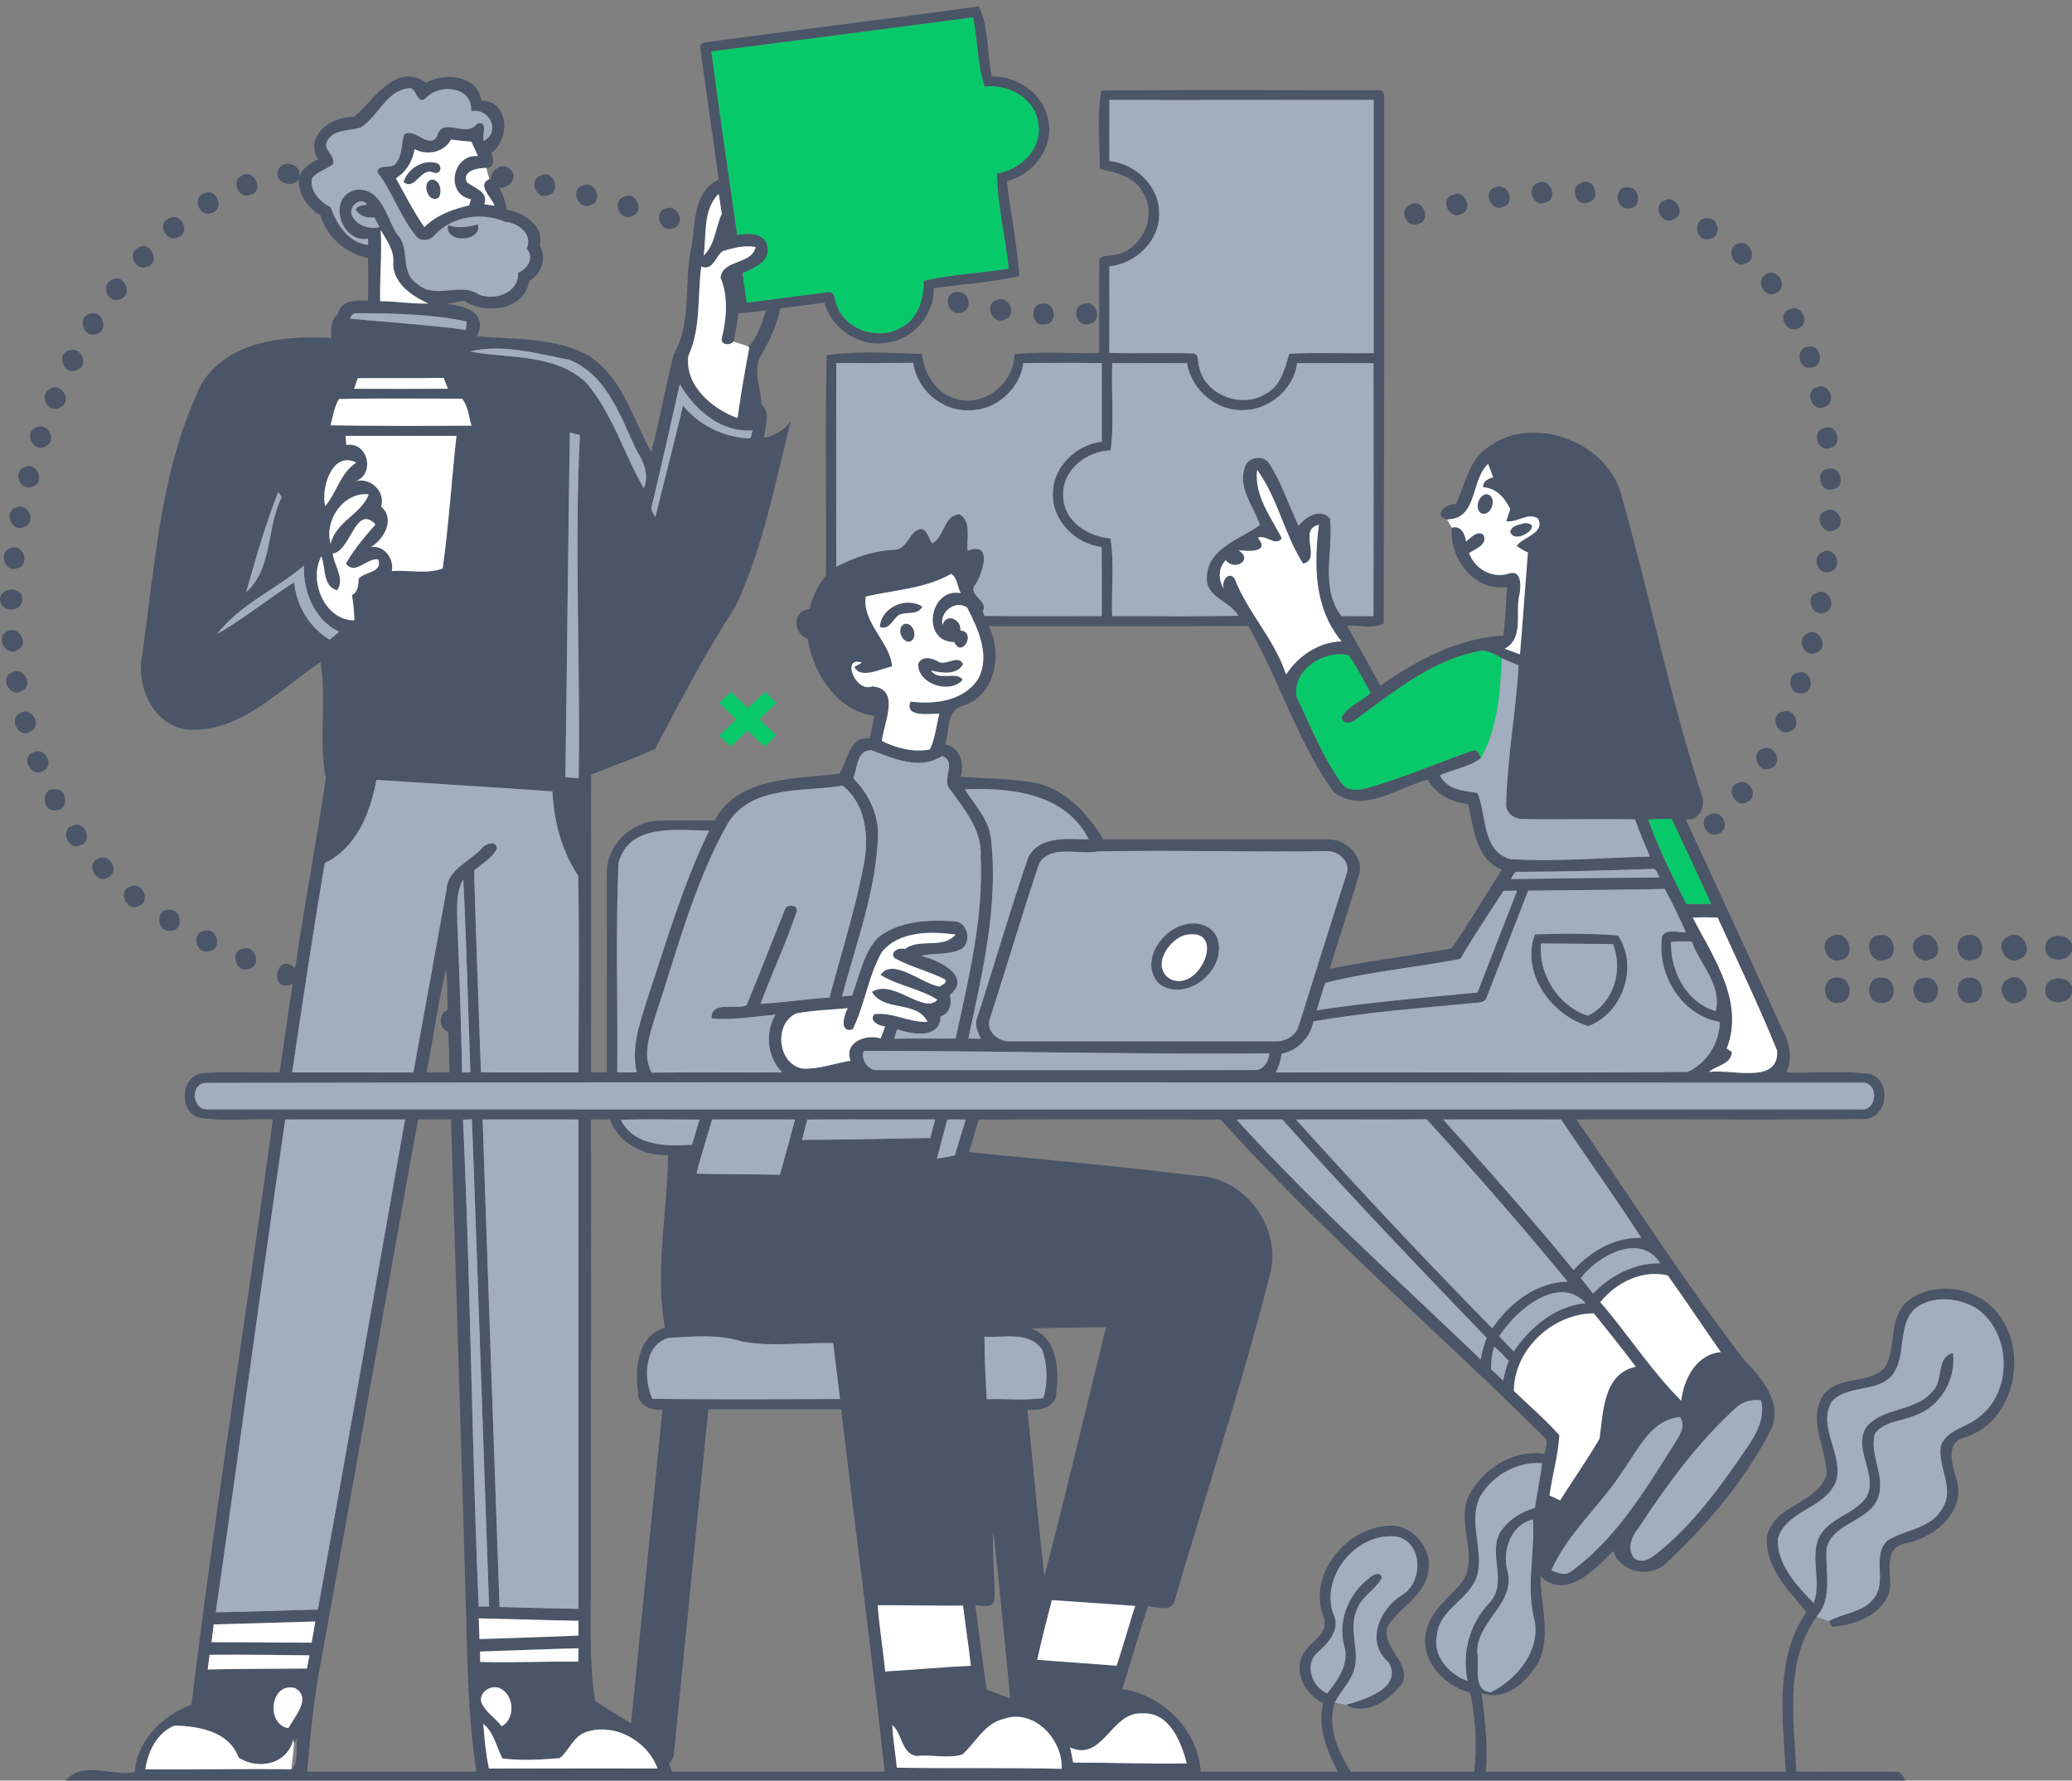 <svg height="917pt" viewBox="0 0 1067 917" width="1067pt" xmlns="http://www.w3.org/2000/svg"><rect x="0" y="0" width="1067" height="917" fill="#808080" stroke="none"/><g fill="#4a5568"><path d="m364 21.67c46.68-6.18 93.41-12 140.07-18.37 5.35 11.31 4.08 24.15 6.67 36.12 12.64-.34 25.39 8.11 28.61 20.57 4.31 14.55-6.6 30.03-20.9 33.26 2 16.28 5.23 32.42 6.44 48.8-14.44 3.62-29.4 4.09-44.05 6.45.28 13.65-10.63 26.37-24.2 28.01-13.91 2.43-28.44-7.08-32.06-20.67-7.6 1-15.21 1.97-22.81 2.98-1.69 8.62-5.46 16.64-9.88 24.18-4.44 7.91-.06 16.87.3 25.2 4.9 4.3 1.56 11.83 1.23 17.38 5.39-1.32 10.53-4.02 13.8-8.66-8.21 32.24-14.28 65.43-28.6 95.69-15.24 23.45-28.21 48.26-41.21 72.98-10.66 5.09-22.08 8.82-33.03 13.37 0 51.11-.02 102.22.01 153.33h8.07c.03-34.45-.07-68.89.05-103.33.11-13.92 12.8-25.9 26.51-26.29 9.66-.3 19.33.02 28.99-.12 12.42-22.97 41.91-21.12 64.21-24.13 4.5-6.59 4.92-19.19 15.67-18.2.87-3.82 1.64-7.66 2.35-11.51-19.46-2.81-31.26-21.74-34.34-39.76-7.68-2.67-8.06-14.4.92-15.27 1.6-6.27 4.31-12.29 8.52-17.26.24-37.82-.46-75.7.34-113.48 15.74-2.32 32.89-1.2 49.13-.62.99 9.14 6.02 18.45 14.8 22.15 15.04 6.91 32.55-6.01 32.8-21.93 14.48-1.86 29.08-.24 43.61-.78.13-15.61-.2-31.23.11-46.85-.23-3.85 4.69-2.76 7.16-3.51 14.47-1.81 23.4-20.52 15-32.68-4.34-7.99-13.91-9.84-21.98-11.8.06-13.42-1.55-26.95.8-40.27 47.61-.46 95.22-.11 142.83-.19 1.95-.25 3.17 1.73 2.86 3.49-.01 90.34.04 180.68-.27 271.02-5.82 3.29-12.58.8-18.84 1.29 5.74 10.27 11.46 20.56 17.17 30.86 18.74-13.2 40.01-24.43 63.32-25.78.95-8.35 1.43-16.74 1.88-25.13-16.96 2.79-29.74-14.81-28.46-30.43 4.75-1.41 6.83 3.3 7.37 7.1 2.46-1.88 5.32-5.67 8.79-3.63 2.77 5-3.92 7.5-7.23 9.56 2.85 8.19 12.05 13.39 20.48 10.54 6.74-2.15 6.28 6.83 5.43 10.96-2.38 9.18 2.64 22.23-7.59 27.8 2.62.93 5.25 1.9 7.87 2.87 1.49-17.48 2.69-34.98 4.09-52.46-2.07-.9-4.03-2.02-5.77-3.44 3.47-4.77 14.72-6.39 10.96-14.06-5.06-3.39-10.77 2.36-16.3 1.37.58-2.07 1.27-4.11 2.02-6.13-2.67-5.68-7.24-11.08-13.99-11.32-.23-3.2 2.67-4.36 5.21-5.14-.87-2.3-1.74-4.59-2.64-6.87-9.06 8.24-5.17 28.41-21.13 28.57-7.59-2.04-.33-8.42 4.48-7.85 4.81-9.64 6.3-21.65 15.51-28.48 23.43-18.96 64.01-3.61 70.24 25.59 14.41 50.99 24.68 103.12 41.19 153.51 1.73 5.65-2 12.73-8.58 11.66 16.75 36.03 33.44 72.08 49.78 108.3 3.91 6.62 5.4 14.91 2.08 22.1 14.36.4 28.84-1.07 43.11.79 11.53 3.3 9.07 22.95-3 23.15-49.41.52-98.83.03-148.24.24 28.84 41.38 55.83 84.11 86.64 124.09 8.94 8.86 19.2 21.38 14.04 34.77-13.63 26.85-33.43 50.15-55.41 70.54-8.44 6.72-22.88 3.59-26.22-7.17-9.38 9.26-24.2 25.56-37.46 13.02-.06 14.69 5.59 30.27-1.11 44.27-6.18 10.08-16.51 20.41-29.31 15.84 1.86 13.42 3.32 27 2.21 40.55 51.48-.01 102.97.01 154.46-.01-1.36-27.45-5.99-58.13 10.7-82.18-9.24-11.33-21.75-23.31-20.3-39.23 3.64-15.97 25.39-16.43 30.62-31.33.23-13.57-9.94-27.89-1.85-40.9 7.45-10.8 23.84-5.29 32.15-14.86 5.55-9.99 1.82-23.27 9.77-32.25 9.53-9.48 25.33-10.09 36.94-4.24 28.9 14.31 24.94 62.8-5.56 72.75-11.07 2.54-6.38 15.24-4.21 22.74 3.96 16.94-12.86 29.64-27.81 32.15-11.01 3.31-5.18 16.79-7.11 24.96-4.24 11.8-17.8 17.01-29.44 17.74-.61-.96-1.2-1.9-1.79-2.83 7.57-4.35 17.75-4.43 23.32-11.91 7.03-8.65-1.48-22.04 7.15-29.86 9.34-5.55 22.72-6.01 28.29-16.73 6.27-10.26-3.01-21.35-.95-32.04 3.25-8.23 13.28-9.28 19.44-14.5 17.85-13.31 16.92-43.98-1.49-56.36-9.43-5.37-22.58-6.55-31.46.52-9.41 9.36-3.65 24.95-12.13 34.82-8.3 8.39-22.84 4.17-30.7 13.13-7.44 13.54 6.73 27.41 2.2 41.29-5.74 13.72-25.44 14.48-29.84 29.11-.47 13.48 9.72 24.07 18.45 33.13 4.02-10.8-1.64-22.5 2.45-33.21 4.86-10.55 18.29-12.23 24.74-21.33 6.11-11.7-7.11-24.46-.19-35.99 8.79-10.63 25.71-7.72 34.34-18.69 5.79-5.34 1.35-17.28 10.42-19.5 1.7 13.61-6.61 27.8-19.74 32.19-6.81 3-15.79 2.87-20.52 9.35-2.89 10.97 5.57 21.77 1.77 32.7-4.57 12.66-22.78 12.78-26.55 25.94-1.04 11.84 3.54 25.63-5.23 35.59-16.62 23.15-11.59 53.17-10.48 79.79 17.22.21 34.46-.23 51.68.16 2.6-.07 3.46 2.6 4.51 4.47h-947.31c9-10.58 23.92-1.96 35.53-4.41 1.24-16.42 14.41-29.2 29.21-34.69 12.22-100.72 28.28-200.91 41.92-301.44-12.7-.47-25.56 1.15-38.16-.93-10.55-3.35-9.38-21.22 1.71-22.82 13.27-1.01 26.6-.13 39.89-.42 2.28-15.21 4.27-30.46 6.87-45.62-12.96 5.75-8.81-17.61 1.17-8.05 4.76-32.66 10.96-65.11 15.76-97.75-3.75-19.78.55-40.01-2.73-59.83-20.6 13.61-39.6 34.89-66.09 34.84-18.85-.31-28.96-21.19-25.84-37.94 6.84-47 9.35-96.07 30.33-139.53 13.27-22.98 43.26-25.76 67.12-24.32-.02-4.31-.48-9.4 3.44-12.29 1.36-7.2 9.67-7.36 15.45-6.86.32-7.37.15-14.75.05-22.12-11.34-2.27-21.28-10.72-24.43-21.98-6.65-3.73-11.33-10.78-11.26-18.54-3.57 5.25-13.25 1.29-10.41-4.98 2.8-5.78 12.2-2.48 10.71 3.94 1.41-4.61 5.65-7.09 9.6-9.26-7.03-12.25 7.38-22.4 18.55-21.74 10.15-8.51 21.63-28.75 37.24-17.59 9.53-5.65 26.5-3.85 28.33 9.18 14.61.1 14.99 19.94 5.16 26.95 1.23 2.83 1.99 7.82-2.55 7.66-4.18.01-12.49 1.32-10.09 7.27 3.74 3.15 11.49 4.92 9.06 11.43 1.75.27 3.5.54 5.26.79-1.31-4.28-9.44-10.64-2.69-13.72l.73.33c-.07-4.98 6.03-9.32 10.07-5.35 4.3 3.99-.78 10.24-5.77 9.42 2.06 3.49 3.28 7.37 4 11.35 8.87 1.5 19.42 8.34 16.98 18.74 3.77 6.33.72 14.46-5.46 17.92-2.27 15.12-22.64 17.65-33.53 10.25-3.03.45-6.06.98-9.05 1.69 9.5.81 21.37 4.31 15.73 16.57 19.43 1.82 40.31.38 57.9 10.25 17.06 11.43 22.29 32.41 31.82 49.41 4.28-16.59 7.42-33.46 11.44-50.09 10.02-17.59 4.97-38.53 9.58-57.47 1.63-11.61 1.18-27.02 13.7-32.8-3.02-22.54-6.49-45.02-9.45-67.57-.6-2.12 1.57-3.2 3.34-3.21m2.36 4.82c4.16 31.57 8.84 63.07 13.29 94.61 5.55-1.26 14.48-1.33 15.55 5.97 1.5 7.67-7.07 11.14-12.73 13.57.6 5.07 1.35 10.11 2.06 15.16 13.97-1.59 27.88-3.68 41.84-5.32 3.11-.7 3.5 3.14 4.12 5.24 3.54 14.24 22.71 20.42 34.52 12.32 8.17-4.64 10.66-14.66 10.65-23.42 14.41-3.29 29.21-4 43.77-6.3-1.71-16.26-5.84-33.01-6.05-48.95 11.98-2.03 23.22-12.37 21.35-25.42-1.41-13.08-15.34-20.89-27.63-19.27-3.88-11.53-3.63-23.85-6.03-35.69-44.91 5.84-89.8 11.75-134.71 17.5m-156.53 19.09c-11.51 1.72-15.02 14.62-24.09 20.07-5.77 2-13.74.66-17.19 6.9-2.63 4.41 4.25 7.46 3 11.91-3.4 2.85-8.25 3.8-10.95 7.51-1 6.67 4.26 11.97 9.71 14.8 3.05 8.77 9.13 18.39 19.28 19.33-.02-1.06-.05-2.12-.07-3.17-14.22 2.33-21.33-21.53-6.45-25.15 13.32-1.59 15.89 14.24 21.34 22.84 7.26 7.03 1.16 19.98 10.51 25.53 8.93 8.37 21.96-1.01 31.41 5.39 8.17 3.61 21.1-.66 20.42-11.1 4.96-1.89 8.68-7.82 4.41-12.35 3.47-7.53-4.35-13.39-11.14-13.88-11.98-5.07-27.05-2.95-36.1 6.75-2.24 2.84-7.14 3.85-9.58.73-8.2-10.02-12.17-22.7-19.97-33 .28-4.74 7.48-1.16 9.52-4.69 3.53-4.18 2.55-9.97 4.31-14.82 5.64-3.67 12.8 8.34 16.94.77 2.77-10.33 15.24 1.56 20.51-6.31 6.1-1.65 2.43 5.87 3.43 8.88 9.11-4.69 2.72-17.33-6.49-15.2 1.07-12.71-16.07-14.56-23.15-6.92-5.03 4.6-4.75-6.66-9.61-4.82m361.5 5.89c-.09 10.47-.01 20.94-.04 31.41 13.51 1.38 25.9 13.14 25.63 27.13.3 14.03-12.09 25.84-25.65 27.16.03 14.85.05 29.71-.02 44.57 14.26.4 28.54-.16 42.8.25 3.55-.04 2.72 4.42 3.42 6.74 2.72 14.66 22.07 21.95 34.32 14.04 7.78-3.91 9.89-12.98 12.13-20.63 14.49-.64 29-.08 43.5-.27v-130.4c-45.37-.13-90.73.19-136.09 0m-339.08 20.36c-3.41 6.74-12.4 8.37-18.75 4.99-1 6.06-4.27 11.77-9.63 14.97 4.73 8.49 9.11 17.2 14.65 25.2 6.18-6.26 14.68-9.26 23.06-11.21.24-.8.73-2.39.97-3.19-13.54-2.44-9.67-23.38 3.57-22.22-1.08-2.48-2.21-4.93-3.36-7.38-3.52-.25-7.02-.65-10.51-1.16m130.07 59.83c5.99-5.71 6.06-14.44 9.39-21.56-.69-3.4-.86-6.89-1.67-10.27-8.27 8.46-6.09 21.14-7.72 31.83m-181.01-20.56c2.43 5.14 8.8 7.05 14.08 5.86-.86-1.7-1.74-3.38-2.63-5.05-3.76.61-7.66-.62-9.64-4.04 1.29-2.19 3.78-2.21 6.02-2.48-3.46-4.7-10.05 1.27-7.83 5.71m14.72 7.35c.73 12.23-.53 24.45-.27 36.67 8.27-.02 16.47 1.5 24.74 1.16-8.33-3.88-17.72-10.06-18.05-20.3.93-6.66-3.29-12.12-6.42-17.53m176.22 10.85c-3.82 2.6-5.08 10.49-11.11 7.97-2.07 15.36-.07 31.76-6.7 46.05-1.78 15.3 12.23 27.21 25.35 32 1.68-12.13 3.81-24.32 6.05-36.27-.23-.21-.68-.63-.91-.84l.85.03c4.37-4.72 6.71-12.11 8.68-18.5-4.76.61-9.51 1.51-14.33 1.46-.28 4.98-1.47 9.81-2.36 14.7-1.85 2.19-6.85 1.89-6.04-1.78 2.39-10.23 3.49-21.14-.67-31.08 1.01-9.6 16.03-6.51 18.07-15.83-5.68-1.03-11.47.45-16.88 2.09m-191.94 34.8c19.88 1.88 39.83 3.13 59.63 5.79.11-1.45.23-2.89.36-4.34-18.51-3.85-37.53-4.21-56.36-4.25-1.89-.31-3.18 1.09-3.63 2.8m61.79 16.94c19.46 3.7 43.8.85 59.82 16.06 13.5 15.89 19.32 36.62 29.63 54.31 2.69-6.41.26-13.1-3.3-18.57-8.53-17.59-15.31-39.73-35.19-47.56-16.4-3.22-35.07-8.36-50.96-4.24m188.54 5.89c-.02 35-.05 69.99 0 104.99 9.37-5 19.66-8.41 30.33-8.84 6.63-.43 7.13-10.13 13.64-10.71 3.13 1.07 3.67 4.99 5.4 7.46 6.54-3.33 5.8-14.43 14.07-15 6.47 3.67 3.47 12.64 4.26 18.75 12.98-4.83 7.88 11.05 4.19 17.05-5.06 5.97 6.8 8.27 3.56 14.29l.92 2.27c20.12.25 40.24.05 60.36.1-.01-11.87.04-23.73-.04-35.6-13.55-1.55-25.76-13.67-25.14-27.71.05-13.67 12.05-24.92 25.2-26.54-.05-13.47 0-26.95-.02-40.43-13.46-.24-26.92-.07-40.38-.07-1.74 13.52-14.32 24.61-28 24.34-13.94.59-26.92-10.65-28.7-24.43-13.22.15-26.44.03-39.65.08m142.11.12c-.55 14.89 1.12 30.33-.81 44.88-12.67.44-25.38 10.39-24.42 24.02.5 12.56 12.77 20.45 24.32 21.3 2.17 13.26.31 26.7.9 40.03 21.64-.08 43.3.29 64.94-.18-4.23-7.68-16.81-9.3-16.2-19.78.29-15 17.19-19.53 27.3-26.92-3.08-9.58-11.36-18.78-7.85-29.39 1.21-5.5 9.24-7.03 12.52-2.58 6.52 10.05 10.14 21.61 15.28 32.36 3.51-4.57 11.33-9.52 16.23-3.65 1.76 16.5-5.3 35.51 5.8 50.12 5.51.08 11.01.07 16.52.02.06-43.41.05-86.82.01-130.23-13.1-.06-26.2-.07-39.3.01-1.74 13.15-13.88 23.68-27.03 24.12-14.19.9-27.44-10.17-29.66-24.1-12.85-.18-25.7-.02-38.55-.03m-388.52 7.72c-.62 1.81-1.25 3.62-1.87 5.44 16.09.06 32.18.05 48.27-.01-.72-1.87-1.43-3.74-2.16-5.6-14.75.33-29.49.01-44.24.17m165.83 3.05c-4.8 20.99-9.37 42.05-14.46 62.98-.59 2.07 1.08 3.81 1.83 5.61 4.78-19.18 9.67-38.34 14.32-57.55 8.3 10.25 21.13 16.4 34.25 16.94 1.26-.85.94-2.88 1.58-4.16-16.22 1.29-29.82-10.63-37.52-23.82m-175.49 7.68c-2.51 4.11-3.1 8.96-4.38 13.52 24.21.41 48.42.32 72.63.2-1.54-4.67-1.6-10.02-4.95-13.91-21.1.01-42.2-.3-63.3.19m116.58 194.73 6.83.54c.99-58.89-2.31-117.82.64-176.67-1.72-.48-3.45-.95-5.17-1.42-.9 59.18-1.45 118.37-2.3 177.55m-113.22-175.76c.14 1.55.29 3.11.43 4.67 11.07-1.83 15.04 14.88 4.83 18.66 7.63-2.13 15.44 5.39 13.08 13.07 7.38 6.34 1.59 16.68-5.16 20.81 6.8-.87 11.96 6.04 10.66 12.41 8.72-.65 17.71 1.69 26.19-1.29 3.16-22.69 4.58-45.56 7.1-68.32-19.04-.04-38.09-.02-57.13-.01m-10.47 36.21c5.96-7.08 7.85-17.21 16.03-22.46-12.5-6.26-18.25 13.17-16.03 22.46m479.91-18.7c-1.57 13.16 7.01 24.19 12.73 35.21-3.33 4.57-8.06-2.11-12.36-.22 6.46 7.67-4.81 6.92-9.98 6.43 7.96 4.96-2.05 10.95-6.54 5.1-4.06 4-3.88 10.32-.88 14.91-1.8-3.51 2.33-9.96 5.49-5.3 6.92 17.6 20.37 30.95 26.46 49.26 6.26-9.65 16.87-16.75 28.57-17.09-14.19-16.99-14.29-39.11-11.68-60.04-11.09 2.48 1.69 17.87-8.13 20.03-9.72-15.18-13-33.64-23.68-48.29m-504.08 11.34c-6.66 16.86-11.59 34.33-16.56 51.73 13.91-12.59 10.37-33.38 18.37-49.01-.6-.91-1.21-1.81-1.81-2.72m27.01 26.74c2.53-11.37 15.58-15.11 19.6-25.45-12.97-1.5-23.17 13.55-19.6 25.45m1.01 4.99c.77 6.31 6.31 12.7 2.38 18.96-7.68-1.99-5.87-11.66-8.17-17.5-6.75 11.97 1.45 33.06 16.93 32.96.02-4.38-.52-8.73-1.21-13.04 3.21-1.66 3.25-5.26 3.43-8.4 3.1-3.75 12.48-2.96 10.13-9.93-5.81-.97-12.06 8.47-16.65 2.11 4.14-7.38 9.67-13.82 15.23-20.15-10.33-10.92-12.83 14.16-22.07 14.99m-59.48 41.5c13.78-8.02 26.27-18.07 39.65-26.73 1.07 12 7.88 23.42 18.28 29.62 1.62-1.36 3.24-2.72 4.85-4.08-12.65-6.06-18.55-20.66-18.08-34.08-14.44 12.31-32.96 19.91-44.7 35.27m333.98-19.31c-1.9 13.59 12.56 23.36 13.6 35.98-5.29.93-16.27 6.87-19.47.25 1.29-.74 2.58-1.47 3.88-2.21-10.7-3.76-3.53 15.79 5.48 12.19 14.77 1.53 5.65 19.15 4.83 28.17 7.6 3.68 16.26 6 24.71 4.34 2.84-5.77 3.24-12.27 4.88-18.4-4.76-.08-18.25 2.08-14.81-6.27 12.53 1.71 28.18-.42 35.17-12.31 5.78-12-.49-25.26-6.04-36.09-5.82-4.08-14.25 2.06-12.67 8.93 2.01-6.49 9.9-2.71 9.17 2.83 8.63.81.67 14.73-3.1 6.02-17.44-.05-12.9-28.37 3.38-25.19-1.99-3.18-1.59-7.76-5.01-9.95-13.45 7.72-29.24 8.23-44 11.71m63.41 15.21c7.02 14.04 3.52 35.63-13.05 40.87-9.07 2.17-7.07 13.25-9.47 20.08 7.65 1.22 10.18 10.04 7.9 16.59 13.16 1 26.47.91 39.48 3.37 15.18 3.68 26.32 16.02 34.12 28.91 38.6.04 77.21.01 115.81.01 8.58-.16 17.32 7.74 16.27 16.61-4.91 16.76-10.43 33.33-15.55 50.03 20.77-4.09 41.8-6.75 62.64-10.45 9.3-13.13 17.33-27.1 26.09-40.58-13.53-5.4-14.59-21.58-17.42-33.81-8.34-.79-16.67-4.99-20.74-12.57-15.49 3.83-32.97 17.88-48.35 6.55-18.97-26.18-28-57.84-44.13-85.65-44.54.09-89.07.05-133.6.04m251.48 13.06c-23.86 4.88-43.06 20.92-62.28 34.84-2.18 2.1-7.91 3.15-7.39-1.4 3.42-5.65 10.32-7.59 14.77-12.25-3.88-6.39-6.9-13.3-11.45-19.27-12.49-2.89-29.07 7.67-26.6 21.52 7.15 14.97 13.31 30.66 23.01 44.26 2.94 4.29 8.88 3.78 13.31 2.6 18.39-5.22 35.97-12.87 54-19.14 2.54-1.16 3.97 1.91 4.47 3.87-6.21 4.55-14.14 5.66-21.09 8.73 3.53 7.24 12.27 8.13 19.34 9.04 4.99 11.41 2.11 29.88 16.98 34.12 23.91 1.45 47.93-.76 71.87-1.29-2.63-6.35-5.41-12.64-7.66-19.14-19.34-.43-38.69.18-58.03-.21-4.19.08-8.66-3.29-8.32-7.77.55-23.91 5.02-47.5 6.39-71.35-2.89-1.22-5.78-2.43-8.63-3.71-3.88-2.05-8.11-4.73-12.69-3.45m-321.31 65.28c7.92 7.9 13.18 18.83 12.71 30.18-1.09 28.33-11.33 55.07-18.49 82.21 1.7-.17 3.4-.32 5.11-.48 3.98-10.05 5.69-21.6 13.3-29.76 11.04-8.84 26.14-9.39 39.64-8.45 6.8.5 8.98 10.97 3.19 14.33-6.36 3.15-13.76 1.75-20.49 3.45 8.58 1.99 26.67 10.49 14.74 20.16 1.21 4.29.07 9.6-4.75 10.95-.14 11.93-14.77 9.36-22.35 6.63-.52 1.64-1.04 3.26-1.54 4.91 10.54-.19 21.08-.01 31.63-.1 6.68-30.84 14.46-61.98 12.91-93.8.81-13.68-8.7-24.55-16.11-34.99-3.97-4.95 4.01-13.9-3.76-16.69-11.35 7.39-24.89 1.39-36.15-2.91-7.78-.74-7.4 9.29-9.59 14.36m-245.52.83c-3.11 16.72-10.22 35.07-26.6 42.79-6.14 35.87-11.46 71.88-16.82 107.88 20.8.02 41.6-.03 62.4.02 5.8-31.41 11.42-62.86 17.11-94.29.62-10.4 11.85-14.24 18.01-21.02 1.76-2.51 7.74-4.61 7.94 0-2.48 5.01-7.71 7.73-11.76 11.32.92 34.64 2.36 69.28 3.51 103.92 16.73.1 33.47.07 50.2.02.07-33.76.49-67.54-.12-101.28-8.6-12.8-12.48-28.16-13.28-43.44-30.19-2.12-60.4-3.91-90.59-5.92m180.96 22.33c-17.54 31.23-26.35 66.22-37.55 99.99-2.71 9.08-6.65 19.43-1.67 28.46 22.39-.31 44.78-.01 67.17-.12-7.66-7.78-9.03-20.42-3.4-29.74-10.97.92-21.93 2.93-32.97 1.93-.23-9.53 12.94-4.14 18.06-6.82 6.79-16.4 13.22-32.99 19.81-49.48 1.21-3.12 7.58-1.98 5.75 1.81-5.27 15.97-12.54 31.18-18.37 46.95 11.87-.54 23.61-2.61 35.47-3.17 6.07-22.83 13.34-45.4 17.71-68.65 2.72-14.12 1.16-30.97-10.9-40.51-20.06 3.34-46.55-.49-59.11 19.35m122-17.48c5.14 8.12 12.51 15.59 13.51 25.62 3.87 34.69-4.48 69.03-11.67 102.72 2.14.03 4.28.07 6.42.12-1.62-3.38-3.44-7.24-1.82-10.99 8.91-27.46 16.9-55.23 26.29-82.53 5.85-11.23 20.52-9.27 31.1-9.16-12.06-23.9-40.08-26.63-63.83-25.78m351.96 15.59c5.38 14.98 12.44 29.28 19.61 43.47 4.25-.03 8.5.01 12.75-.11-6.64-14.64-13.6-29.14-20.32-43.74-4.02.04-8.03.17-12.04.38m-530.3 22.31c-1.47 35.88-.28 71.95-.64 107.91 3.34.02 6.68.01 10.03-.02-3.05-13.15 1.89-26.12 5.68-38.53 9.76-28.94 18.19-58.51 31.68-86.02-16.45.03-41.04-4.09-46.75 16.66m246.85-5.88c-9.72 1.98-23.47-3.67-30.05 5.73-9 26.71-16.92 53.82-25.62 80.65-2.1 6.09 4.57 11.72 10.33 11.38h137.01c5.16.17 10.52-3.05 11.85-8.21 8.31-26.33 16.48-52.7 24.87-79 1.23-5.58-4.45-10.44-9.65-10.73-39.58.64-79.16-.63-118.74.18m285.03 9.02c-22.79.75-45.6 1.41-68.4 1.48-2.41-.5-2.88 2.21-3.93 3.72 25.49-.39 50.98-.65 76.47-.84-.95-1.74-1.48-4.99-4.14-4.36m-614.83 28.78c1.09 25.32 1.88 50.66 2.44 76 1.43-.03 2.86-.05 4.29-.06-1.31-33.11-1.98-66.26-3.7-99.35-4.13 7.04-3.05 15.59-3.03 23.41m551.39-17.61c-7.07 18.35-14.2 36.68-21.41 54.97-.6 2.55-3.47 2.5-5.52 2.8-27.95 2.65-56.01 4.74-83.69 9.56-1.42 8.32-8.15 15.04-16.41 16.65-.3 3.38-1.35 6.64-2.89 9.66 70.65-.27 141.32.31 211.95-.27 9.88-4.42 16.6-14.98 16.64-25.8-19.92-3.28-32.71-25.04-29.65-44.25 2.6-3.97 8.28-1.62 12.2-1.88-3.28-7.61-6.96-15.05-10.88-22.34-23.45.5-46.89.6-70.34.9m-12.71.1c-7.48 11.64-15.22 23.12-22.24 35.05-23.12 4.42-46.68 6.62-69.54 12.34-1.52 4.7-2.95 9.42-4.42 14.13 27.48-4.23 55.2-6.48 82.86-9.17 6.68-17.52 13.59-34.96 20.4-52.43-2.36.01-4.71.03-7.06.08m97.46 13.77c10.62 20.5 26.82 43.38 17.53 67.42.86.6 1.74 1.21 2.63 1.82-.33 6.39-7.95 6.83-11.86 10.28 11.1-1.82 36.23 6.86 35.17-11-9.39-23.15-20.27-45.78-30.64-68.55-4.28-.12-8.56-.16-12.83.03m-417.48 17.61c-7.18 12.44-8.77 27.2-15.16 40.01-7.12 1.8-4.36-7.46-2.5-10.95-8.83.74-17.73 1.06-26.45 2.66-11.72 5.31-9.78 25.81 3.02 28.4 8.47.46 16.62-2.66 24.9-4.05-3.65-9.47 8.03-13.87 15.47-11.43.76-2.07 1.52-4.13 2.31-6.18-2.94-.29-8.53-2.7-5.57-6.34 9.37-1.17 18.05 4.4 27.43 3.97-5.57-11.23-22.34-4.98-28.66-15.42 10.9-7.04 26.58 11.84 33.76 4.01-9.13-5.73-20.17-7.15-29.34-12.79 6.27-9.12 21.07 4.46 30.47 6.07 1.12-1.11 4.1-1.72 2.77-3.74-8.41-4.28-17.81-6.43-26.06-10.99-2.54-3.37 2.57-5.75 5.39-4.61 7.71-5.93 19.48.27 26.11-7.52-12.83-1.65-28.81-1.93-37.89 8.9m406.33-5.09c-.46 14.97 7.94 31.27 23.03 35.65 3.2-13.48-8.09-24.05-12.4-35.85a94.2 94.2 0 0 0 -10.63.2m-630.83 14.39c-4.27 17.41-6.52 35.23-10.1 52.79 3.97.05 7.94.05 11.91.03-.2-6.97-.35-13.94-.65-20.9-4.95-1.9-5.32-9.12-.33-11.23-.25-6.9.02-13.84-.83-20.69m215.17 41.72c-1.92 4.04 2.17 10.4 7.12 9.89 64.67.04 129.34.12 194.01-.03 4.68.24 7.31-4.52 7.69-8.59-69.61.64-139.22-1.27-208.82-1.27m-339.36 16.5c-7.89 1.13-6.27 14.08 1.5 13.62 283.67.06 567.34.05 851.01.01 8.71 1.21 9.77-13.98.96-13.77-284.49.02-569.01-.46-853.47.14m109.76 18.78c-16.81 93.11-33.09 186.32-50.04 279.4-3.64 18.66-5.39 37.61-7.08 56.53 29.05.08 58.09-.03 87.14.03-4.24-28.28-4.62-56.92-5.38-85.45-2.38-83.49-5.13-166.97-7.66-250.46-5.66-.03-11.32.03-16.98-.05m23.15.19c3.86 83.54 4.54 167.18 8.08 250.73 1.79-.02 3.58-.03 5.37-.03-3.01-83.65-5.72-167.31-8.86-250.95-1.53.08-3.06.15-4.59.25m65.91-.15c.13 79.17-.01 158.33-.12 237.5.06 20.6-.87 41.33 2.19 61.78 5.97 4.26 12.41 7.81 18.56 11.81 5.43-53.89 10.8-107.78 16.18-161.66-5.6.68-13.07-2.22-12.57-8.95-1.6-12.17-.33-29.22 13.87-33.15-5.34-29.57 1.34-59.4 1.55-89.08-12.45.87-25.49-6.27-29.96-18.2-3.24-.07-6.47-.06-9.7-.05m15.4.19c6.59 13.48 23.68 13.82 36.63 12.78 1.28-4.31 2.58-8.61 3.86-12.91-13.5 0-27.01-.28-40.49.13m46.95-.18c-2.62 9.31-5.64 18.51-8.04 27.88 14.32.44 28.65.29 42.97.58 2.69-9.46 5.27-18.95 7.79-28.45-14.24-.04-28.48-.02-42.72-.01m49.05.04c-.92 3.49-1.81 6.99-2.67 10.49 22.01-.15 44.02-.57 66.04-1.02.81-3.18 1.63-6.35 2.47-9.52-21.94.03-43.89-.09-65.84.05m72.08.02c-1.74 6.72-3.57 13.41-5.33 20.13 3.1-.5 6.18-1.06 9.25-1.75 1.8-6.14 3.68-12.25 5.57-18.35-3.17-.13-6.33-.14-9.49-.03m16.13-.01c-1.56 5.61-3.34 11.16-4.94 16.77 39.1 3.95 78.26 7.29 117.25 12.24 24.3.49 43.4 25.89 38.09 49.36-14.48 57.31-33.09 113.46-49.69 170.16-2.31 5.26-9.12 2.24-13.47 2.14-4.68 14.1-8.79 28.39-13.22 42.58 20.86 3.26 39.13 21.11 40.31 42.62 23.59 0 47.18-.05 70.77-.05-5.83-10.62-10.62-22.96-7.7-35.22-8.15-4.19-14.55-13.93-11.22-23.18 2.34-7.9 14.76-11.49 11.56-21.05-8.97-22.67 13.05-48.18 36.23-47.18 11.62 1.13 20.53 13.86 17.26 25.16-2.6 11.72-14.77 17.06-20.58 26.76-3.55 10.98 12.35 18.31 7.48 29.31-6.32 8.42-18.41 16.92-29.03 11.03 9.57-2.8 29.55-8.59 22.04-21.96-12.02-9.97-4.83-27.34 6.56-34.38 10.89-6.24 11.56-25.94-1.36-30.13-20.95-3.69-41.3 20.44-33.32 40.49 3.23 7.74-3.39 14.52-8.72 19.22-6.69 6.22-2.49 17.56 5.2 20.84 5.35-6.71 11.35-14.89 8.93-24-3.78-12.99 1.98-27.21 12.54-35.24 1.65-1.75 6.3-4.09 6.65-.18-3.28 6.12-10.51 9.48-12.83 16.35-4.57 9.9 1.66 20.78-1.4 30.93-1.95 6.32-6.96 10.97-9.93 16.78-4.08 12.45 1.59 25.32 8.25 35.73 21.17-.15 42.35.01 63.53-.05 1.36-13.57.74-27.34-2.06-40.7-14-3.65-26.63-17.44-22.41-32.65 2.86-10.65 12.63-16.96 18.95-25.35 7.66-13.65-3.93-29.51 2.72-43.4 7.2-13.92 23.06-24.05 39.01-21.59.36-2.54 1.66-5.2.65-7.72-55.39-55.16-115.24-106.22-167.43-164.46-41.56-.07-83.12-.11-124.67.02m132.81-.03c39.48 43.58 83.41 82.86 125.76 123.6.62-3.81 1.68-7.53 3.1-11.11-35.6-37.03-71.18-74.11-105.27-112.54-7.86.06-15.73-.03-23.59.05m30.63-.01c32.92 36.58 66.62 72.46 101.1 107.56 8.76-12.88 22.57-23.73 38.74-24.05-23.33-28.59-47.74-56.27-72.52-83.6-22.44.18-44.88 0-67.32.09m-520.47-.01c-12.34 84.54-23.64 169.23-35.8 253.79 17.54-.23 35.06-.95 52.58-1.39 15.17-84.1 30-168.26 44.9-252.41-20.56.01-41.12-.01-61.68.01m101.62 0c2.83 83.69 5.77 167.37 8.73 251.06 13.54.43 27.08.73 40.62.96-.01-84.01 0-168.01 0-252.02-16.45-.01-32.9-.02-49.35 0m494.68 0c22.71 25.57 45.53 51.07 67.14 77.59 8.8-9.87 21.35-16.97 34.86-16.61-13.28-20.65-27.67-40.56-41.31-60.97-20.23-.04-40.46-.01-60.69-.01m70.9 81.7c2.06 2.67 4.15 5.32 6.25 7.97 9-9.37 21.4-15.86 34.62-15.57-10.03-16.11-32.23-4.05-40.87 7.6m9.98 12.38c14.31 16.57 26.11 35.25 41.67 50.75 1.27-11.19 7.88-24.01 20.42-25.01-9.25-13.09-17.98-26.53-27.39-39.5-13.07-3.12-26.57 3.68-34.7 13.76m-52.02 17.61c2.5 2.58 4.98 5.16 7.48 7.75 8.48-12.57 21.38-23.36 36.98-24.83-13.82-15.22-36.1 3.73-44.46 17.08m7.52 28.1c7.84 7.55 16.13 14.66 23.41 22.78-.59 10.51-3.68 20.66-5.07 31.06 1.81.86 3.61 1.7 5.45 2.53 6.74-10.61 13.99-20.92 20.31-31.77 1.89-13.51 1.86-33.51 18.68-37.07-7.04-9.29-14.28-18.42-21.63-27.46-21.08.12-41.1 18.48-41.15 39.93m-248.83-32.19c14.77 4.8 14.61 23.1 12.89 35.67-2.36 5.51-9.21 6.99-14.61 6.09 2.98 28.63 5.52 57.29 8.77 85.89 11.1-42.62 21.22-85.49 31.74-128.25-12.93.1-25.86.31-38.79.6m-186.78 4.92c-12.61 4.22-12.5 21.09-8.09 31.35 32.23.38 64.45.24 96.68.07-1.22-9.59-2.27-19.2-3.52-28.78-15.7-.37-31.58 2.08-47.14-.84-12.25-3.9-25.36-2.48-37.93-1.8m163-.59c0 10.72.56 21.44 1.15 32.14 9.71-.38 19.46.78 29.13-.59 2.43-7.96 2.17-16.93-.53-24.75-6.45-9.89-19.86-6.24-29.75-6.8m262.42 5.12c-1.13 3.76-1.6 7.67-1.49 11.59 2.05 1.94 4.09 3.89 6.15 5.84.7-3.46 1.6-6.87 2.83-10.18-2.39-2.52-4.67-5.18-7.49-7.25m125.07 30.98c-19.98 18.05-35.99 39.94-50.67 62.38-3.52 4.06-6.14 10.88-2.24 15.5 4.77 3.64 10.1-1.06 13.76-4.12 18.13-15.04 31.9-34.54 45.07-53.88 4.53-6.77 8.62-14.89 6.44-23.25-4.37-.48-8.98.39-12.36 3.37m-529.7 1.17c-5.95 59.09-11.82 118.19-17.73 177.29-.06 2.13-1.43 3.84-2.47 5.6.48 1.26.97 2.54 1.46 3.82 36.5-.06 73.01 0 109.51 0-6.73-62.31-15.07-124.42-22.35-186.66-22.81-.11-45.61-.02-68.42-.05m470.87 31.87c-11.31 17.7-28.13 31.7-36.73 51.11 3.18 1.33 7.11 2.98 10.22.54 23.67-17.24 38.76-42.96 54.11-67.28 2.29-3.56 4.83-8.23 1.88-12.19-15.22 1.51-21.56 17.01-29.48 27.82m-73.58 13.42c-6.19 13.04 2.34 27.35-1.46 40.78-3.92 12.02-19.37 16.86-20.62 30.2-2.35 10.82 6.16 20.3 15.79 23.72-3.16-14.39 1.12-29.96 11.45-40.5 9.38-10.33-1.22-25.16 5.49-36.41 4.1-6.16 10.72-10.24 17.75-12.27 1.1-7.68 2.64-15.28 3.65-22.97-12.85-1.05-25.74 6.37-32.05 17.45m14.42 38.68c3.83 17.04-18.04 26.42-15.51 43.34.58 6.13-2.33 18.3 6.99 18.38 13.05-6.71 24.92-20.59 22.41-36.37-4.78-17.44.12-34.79-.97-52.52-11.72 2.83-16.13 16.55-12.92 27.17m-264.86-20.73c-1.04 11.7.95 23.4.45 35.1-.81 4.43-6.64 2.65-9.78 2.77 1.78 14.46 3.77 28.89 5.79 43.32 4.08 1.44 8.09 3.07 12.14 4.59-2.7-28.6-5.55-57.23-8.6-85.78m30.04 35.11c-2.67 10.2-5.29 20.42-7.54 30.73 13.62 1.04 27.26 1.95 40.88 3.03 3.38-10.2 6.3-20.54 9.55-30.78-14.29-1.11-28.6-1.98-42.89-2.98m-89.67 2.63c.83 11.41 2.73 22.7 3.86 34.07 14.71-.79 29.38-2.26 44.1-2.92-1.15-10.34-2.79-20.62-4.02-30.95-14.65.14-29.29-.34-43.94-.2m-205.43 6.76c.12 3.54.23 7.1.33 10.66 16.99-.58 33.99-1.07 50.98-1.82 0-2.54 0-5.08.01-7.61-17.11-.3-34.22-.87-51.32-1.23m-136.49 3.11c-.4 3.03-.81 6.07-1.13 9.13 17.17.01 34.33.21 51.5.28.7-3.63 1.36-7.26 1.91-10.91-17.42.52-34.85 1.01-52.28 1.5m137.15 13.97c0 1.78.02 3.56.04 5.35 16.83.48 33.66-.38 50.5-.16.06-2.3.11-4.59.12-6.88-16.89.42-33.77 1.17-50.66 1.69m-139.29 1.67c-.34 2.52-.67 5.03-.98 7.55 17.03-.37 34.06-.32 51.09-.47.44-2.27.88-4.55 1.32-6.8-17.14-.21-34.29-.42-51.43-.28m40.52 37.8c3.25-5.81 12.32-15.82 3.39-20.68-12.57-3.28-15.21 18.51-3.39 20.68m99.53-13.01c2.22 4.92 7.23 7.73 10.34 12.04 7.25-3.96 6.47-15.97-.71-19.52-4.66-2.28-11.48 2.1-9.63 7.48m303.11 22.95c.55 2.58 1.04 5.16 1.55 7.76 19.49 0 38.99.77 58.48.42-2.89-11.2-9.08-26.77-23.12-25.72-15.75-.98-19.99 25.11-36.91 17.54m-34.14-14.74c-9.87 2.27-14.38 12.07-21.33 18.3-7.61 2.38-15.73-.14-23.55.84-7.97-1.16-7.29-11.49-12.56-15.98.29 7.37 1.65 14.63 2.31 21.97 28.3.47 56.6-.08 84.9.59.72-14.99-14.24-31.2-29.77-25.72m-427.11 3.46c-8.98 3.72-13.74 13.32-14.98 22.52 25.06.22 50.14-.36 75.2-.03 3.97-2.65 2.02-11.17 3.08-16.1-.62 1.01-1.22 2.03-1.81 3.08-.06-.65-.17-1.94-.23-2.59-2.9 13.1-18.17 16.21-28.28 9.54-4.78-13.44-20.52-16.16-32.98-16.42m159.07-.92c.51 7.7 1.32 15.56 2.88 23.05 28.93-.13 57.87-.04 86.81-.07-5.19-14.17-21.95-23.58-36.61-18.81-6.63 2.03-8.75 9.43-13.72 13.52-9.8.77-19.77 1.42-29.57.13-3.1-6.03-4.33-13.3-9.79-17.82z"/><path d="m207.79 93.81c2.03-6.99 10.26-12.03 17.26-9.76 3.39 1.59 1.56 6.47-2.15 4.68-6.42-2.47-8.93 9.61-15.11 5.08zm-83.38-3.27c6.54-4.2 11.99 7.87 4.59 9.78-5.85 2.69-10.41-7.11-4.59-9.78zm153.94-.1c6.58-3.45 10.96 8.28 4 10.07-6.21 2.72-10.33-7.94-4-10.07zm-56.01 2.02c4.25-.03 5.66 6.35 3.52 9.33-5.43 3.53-9.22-8.12-3.52-9.33zm569.06 2.03c6.64-3.96 11.58 7.51 4.64 9.82-6.05 2.72-10.39-6.93-4.64-9.82zm22.68-.21c6.7-3.68 10.97 8.26 3.9 9.91-6.25 2.81-10.08-7.82-3.9-9.91zm-513.7 1.17c6.05-2.69 10.44 7.95 3.99 10.01-6.47 3.55-11.24-8.35-3.99-10.01zm469.91.94c5.97-2.4 10.44 7.75 4.07 10.03-6.36 3.37-11.58-8.33-4.07-10.03zm68.02.09c6.37-.16 7.44 10.55.65 10.83-7.12 1.11-8.39-11.54-.65-10.83zm-732.9 3.03c6.44-3.06 10.34 8.68 3.48 10.19-6.43 2.6-10.23-8.5-3.48-10.19zm642.76.81c6.3-3.17 10.98 8.13 3.98 9.97-6.15 2.95-10.88-8.08-3.98-9.97zm-426.84 1.08c6.49-3.55 11.09 8.51 3.84 9.96-6.11 2.73-10.29-8.02-3.84-9.96zm535.77 1.88c5.87-3.39 11.4 7.01 4.95 9.52-5.98 4.14-11.76-7.14-4.95-9.52zm-130.83 2.1c6.69-3.75 11.26 8.54 3.91 9.98-6.03 2.48-10.18-7.93-3.91-9.98zm-383.14 1.94c6.22-2.42 10.24 8.58 3.46 10.21-6.49 2.89-10.67-8.7-3.46-10.21zm-255.84 5.04c5.85-3.26 11.07 7.23 4.71 9.67-6.11 3.76-11.79-7.35-4.71-9.67zm792.01.09c6.33-.51 7.25 10.47.7 10.65-7.43 1.65-8.42-11.33-.7-10.65zm-648.61 3.51c5.07 1.79 10.42.95 15.47-.44 2.31 9.23-17.36 10.1-15.47.44zm664.65 9.44c6.07-2.12 10.08 8.48 3.55 10.29-6.64 3.32-10.67-8.75-3.55-10.29zm-823.95 2.1c6.19-3.86 11.34 7.71 4.57 9.79-6.07 3.18-11.01-7.33-4.57-9.79zm837.89 13.85c6.02-4.02 11.9 6.28 5.66 9.42-6.02 3.62-11.49-6.06-5.66-9.42zm-852.1 2.89c6.62-4.13 11.74 7.42 4.79 9.87-6.19 2.54-10.24-6.69-4.79-9.87zm435.2 6.21c6.28-1.65 9.34 9.07 2.68 10.46-6.8 2.5-10.26-9.66-2.68-10.46zm21.02 4.04c5.98-2.79 10.66 7.83 4.18 9.98-6.4 3.44-11.38-8.09-4.18-9.98zm23.9 1.9c6.47-.82 7.48 10.71.74 10.64-7.3 1.6-8.23-11.08-.74-10.64zm21.06.04c6.39-2.17 9.55 9.22 2.72 10.33-6.73 2.61-10.02-9.43-2.72-10.33zm362.95 2.94c6.06-3.71 11.61 7.59 4.63 9.68-5.9 3.17-11.27-7.27-4.63-9.68zm-873.94 2.07c6.36-.88 8.45 9.93 1.63 10.72-7.05 1.74-9.24-10.39-1.63-10.72zm884.04 17.05c6.44-1.17 8.38 10.25 1.53 10.72-7.09 1.78-8.97-10.39-1.53-10.72zm-895.22 1.85c5.92-1.81 9.64 8.21 3.42 10.18-6.81 3.5-11.24-9-3.42-10.18zm899.94 18.96c6.14-2.21 9.93 8.39 3.46 10.21-6.63 3.28-10.93-8.98-3.46-10.21zm-910.77 1.19c6.13-4.34 12.16 6.2 5.7 9.32-5.91 3.63-11.29-5.91-5.7-9.32zm-7.09 19.86c5.7-3.81 11.69 6.46 5.46 9.31-5.78 4.23-12-6.45-5.46-9.31zm921.03.06c6.44-2.75 10.09 8.62 3.44 10.2-6.57 2.84-10.32-8.68-3.44-10.2zm-926.01 19.98c6.22-2.35 10.11 8.59 3.36 10.2-6.53 2.98-10.62-8.78-3.36-10.2zm928.1 1.06c6.39-2.01 9.44 9.34 2.67 10.48-6.74 2.45-9.96-9.55-2.67-10.48zm-176.1 13.02c6.21.42 3.15 11.87-2.5 9.94-3.68-2.38-1.43-9.31 2.5-9.94zm-756.98 6.93c6.29-3.16 10.83 8.15 3.93 9.98-6.22 3.1-10.7-8.15-3.93-9.98zm931.76 1.79c5.98-3.56 11.44 7.13 4.84 9.64-6 3.63-11.58-7.23-4.84-9.64zm-154.82 6.19c10.67.21-4.87 11.89-7.57 4.6.63-3.46 4.83-3.76 7.57-4.6zm-780.03 12.97c6.78-3.05 10.66 8.75 3.57 10.29-6.4 2.46-9.76-8.3-3.57-10.29zm933.11 2.05c7.03-3.89 11.16 8.26 3.99 10.1-6.11 2.04-9.75-7.49-3.99-10.1zm-938.33 24.24c.35-6.87 12.05-6.66 11.45.36-.16 6.53-10.93 6.45-11.45-.03zm935.35-3.21c6.19-3.52 11.27 7.54 4.6 9.84-5.98 3.23-11.17-7.53-4.6-9.84zm-482.24 17.48c.51-10.15 13.59-15.88 21.85-10.51-2.31 4.75-8.24 2.33-12.1 4.3-3.21 2.23-4.84 7.98-9.75 6.21zm12.28-1.45c5.22-2.06 8.12 8.7 2.29 9.06-3.69-.61-5.83-6.93-2.29-9.06zm-462.09 3.91c5.57-4.08 12.14 5.64 6.18 9.06-5.64 4.54-12.25-5.67-6.18-9.06zm927.05 1.09c6.56-4.34 12.04 7.82 4.65 9.73-5.73 2.67-10.3-7.03-4.65-9.73zm-457.56 15.6c1.55-4.53 7.23-3.33 10.39-1.33 3.91 2.39 10.26-3.97 12.75 1.23-2.84 5.84-11.13 4.71-16.46 3.31 3.51 5.88 13.04.08 16.3 4.77-6.31 7.59-23.01 2.48-22.98-7.98zm-466.63 4.24c6.03-3.62 11.55 7.33 4.82 9.68-5.88 3.49-11.46-7.25-4.82-9.68zm920.07.05c6.74-1.88 9.03 10.09 1.9 10.56-6.69 1.81-8.92-10.01-1.9-10.56zm-7.83 20.11c6.16-2.04 9.72 8.23 3.33 10.19-6.63 3.17-11.07-9.04-3.33-10.19zm-908.17.88c5.83-4.03 11.93 6.43 5.51 9.32-5.76 4.13-11.74-6.44-5.51-9.32zm898.14 18.08c6.11-2.07 9.89 8.41 3.38 10.22-6.67 3.2-10.94-8.98-3.38-10.22zm-891.04 1.98c5.93-3.06 11.15 7.3 4.64 9.73-6.03 3.68-11.71-7.58-4.64-9.73zm877.76 15.83c5.65-2.92 10.88 6.75 4.98 9.55-6.03 4.45-12.34-7.28-4.98-9.55zm-866.77 3.25c6.47-.51 7.29 10.58.63 10.73-7.3 1.62-8.24-11.55-.63-10.73zm852.8 12.83c6.11-2.61 10.31 8.04 3.82 9.99-6.42 3.45-11.23-8.49-3.82-9.99zm-843.89 6.07c6.5-3.44 10.96 8.22 3.97 9.99-6.08 2.82-10.49-8.11-3.97-9.99zm13.05 17c5.84-3.72 11.62 6.27 5.59 9.37-5.88 4.08-12.13-6.5-5.59-9.37zm17.12 14.08c5.94-2.58 10.51 7.76 4.19 10.02-6.42 3.62-11.48-8.24-4.19-10.02zm19.91 12.01c6.38-.08 7.44 10.52.64 10.89-7.27.96-8.36-11.24-.64-10.89zm521.92 7.92c6.37-2.23 14.89-.16 17.55 6.56 5.81 15.83-15.4 33.78-29.64 23.92-10.43-10.23.02-27.29 12.09-30.48m1.17 5.11c-8.92 2.38-17.88 16.82-7.56 22.8 15.4 6.95 29.16-27.3 7.56-22.8zm-505.14-2.12c6.38-2.13 9.43 9.07 2.81 10.33-6.84 2.74-10.09-9.43-2.81-10.33zm685.11 1.81c14.22-.52 28.7-.5 42.78.51 10.71 15.6 2.84 39.92-15.18 46.72-19.18-5.57-34.8-27.23-27.6-47.23m3.16 4.68c-1.29 15.95 8.85 32.16 24.18 37.2 13.33-6.48 18.27-23.55 12.88-36.88-12.36-.14-24.71-.17-37.06-.32zm174.88-4.36c7.57-.83 9.89 11.96 1.78 12.88-8.55 2.23-11.04-12.8-1.78-12.88zm45.92-.02c7.71-.45 9.2 12.69.93 12.98-8.6 1.59-10.06-13.35-.93-12.98zm-71.18.81c8.47-4.83 13.9 11.04 4.11 12.18-6.82 1.77-11.04-9.67-4.11-12.18zm45.22.17c7.66-5.14 14.44 9.22 5.58 11.68-6.83 3.22-12.77-8.58-5.58-11.68zm45.82-.14c7.36-4.61 13.97 8.76 5.8 11.61-7.07 4.04-13.55-8.61-5.8-11.61zm19.09 5.67c-.14-7.44 11.37-8.16 13.72-1.67v3.21c-2.05 6.8-14.01 6.06-13.72-1.54zm-927.85.52c6.31-1.9 9.33 9.28 2.62 10.41-6.83 2.55-10.05-9.63-2.62-10.41zm820.88 14.97c7.65-.3 8.58 12.76.56 12.9-8.76 1.6-9.77-13.82-.56-12.9zm22.99-.01c7.85.11 7.97 13.57-.36 12.97-8.62.69-8.59-14.17.36-12.97zm22.05.03c8.25-.88 9.22 13.24.57 12.96-8.17.81-9.18-13.25-.57-12.96zm22.98-.01c7.99-.72 8.89 13.13.56 12.95-8.49 1.31-9.38-13.58-.56-12.95zm19.75.75c7.46-4.6 13.93 8.53 5.98 11.57-7.23 4.16-13.37-8.35-5.98-11.57zm19.19 5.74c-.12-7.38 10.74-8.13 13.73-2.22v3.5c-1.81 6.96-14.06 6.38-13.73-1.28z"/></g><path d="m366.36 26.49c44.91-5.75 89.8-11.66 134.71-17.5 2.4 11.84 2.15 24.16 6.03 35.69 12.29-1.62 26.22 6.19 27.63 19.27 1.87 13.05-9.37 23.39-21.35 25.42.21 15.94 4.34 32.69 6.05 48.95-14.56 2.3-29.36 3.01-43.77 6.3.01 8.76-2.48 18.78-10.65 23.42-11.81 8.1-30.98 1.92-34.52-12.32-.62-2.1-1.01-5.94-4.12-5.24-13.96 1.64-27.87 3.73-41.84 5.32-.71-5.05-1.46-10.09-2.06-15.16 5.66-2.43 14.23-5.9 12.73-13.57-1.07-7.3-10-7.23-15.55-5.97-4.45-31.54-9.13-63.04-13.29-94.61zm394.34 309.02c4.58-1.28 8.81 1.4 12.69 3.45-.78 17.56-2.06 35.92-10.85 51.58-.5-1.96-1.93-5.03-4.47-3.87-18.03 6.27-35.61 13.92-54 19.14-4.43 1.18-10.37 1.69-13.31-2.6-9.7-13.6-15.86-29.29-23.01-44.26-2.47-13.85 14.11-24.41 26.6-21.52 4.55 5.97 7.57 12.88 11.45 19.27-4.45 4.66-11.35 6.6-14.77 12.25-.52 4.55 5.21 3.5 7.39 1.4 19.22-13.92 38.42-29.96 62.28-34.84zm-390.39 26.49a467.4 467.4 0 0 1 6.1-5.7c2.93 2.79 5.84 5.61 8.8 8.37 2.92-2.79 5.78-5.65 8.83-8.31 1.93 1.88 3.88 3.75 5.81 5.64-2.92 2.81-5.84 5.61-8.78 8.4 2.88 2.74 5.7 5.56 8.72 8.17-1.9 2.1-3.97 4.05-6.04 5.99-2.91-2.8-5.83-5.58-8.75-8.37-2.91 2.8-5.83 5.57-8.75 8.36-1.99-1.89-3.99-3.78-5.94-5.71 2.97-2.78 5.94-5.56 8.81-8.46-2.98-2.75-5.92-5.54-8.81-8.38zm478.48 60.06c4.01-.21 8.02-.34 12.04-.38 6.72 14.6 13.68 29.1 20.32 43.74-4.25.12-8.5.08-12.75.11-7.17-14.19-14.23-28.49-19.61-43.47z" fill="#07c969"/><g fill="#a0aec0"><path d="m209.83 45.58c4.86-1.84 4.58 9.42 9.61 4.82 7.08-7.64 24.22-5.79 23.15 6.92 9.21-2.13 15.6 10.51 6.49 15.2-1-3.01 2.67-10.53-3.43-8.88-5.27 7.87-17.74-4.02-20.51 6.31-4.14 7.57-11.3-4.44-16.94-.77-1.76 4.85-.78 10.64-4.31 14.82-2.04 3.53-9.24-.05-9.52 4.69 7.8 10.3 11.77 22.98 19.97 33 2.44 3.12 7.34 2.11 9.58-.73 9.05-9.7 24.12-11.82 36.1-6.75 6.79.49 14.61 6.35 11.14 13.88 4.27 4.53.55 10.46-4.41 12.35.68 10.44-12.25 14.71-20.42 11.1-9.45-6.4-22.48 2.98-31.41-5.39-9.35-5.55-3.25-18.5-10.51-25.53-5.45-8.6-8.02-24.43-21.34-22.84-14.88 3.62-7.77 27.48 6.45 25.15.02 1.05.05 2.11.07 3.17-10.15-.94-16.23-10.56-19.28-19.33-5.45-2.83-10.71-8.13-9.71-14.8 2.7-3.71 7.55-4.66 10.95-7.51 1.25-4.45-5.63-7.5-3-11.91 3.45-6.24 11.42-4.9 17.19-6.9 9.07-5.45 12.58-18.35 24.09-20.07m20.86 70.38c-1.89 9.66 17.78 8.79 15.47-.44-5.05 1.39-10.4 2.23-15.47.44zm340.64-64.49c45.36.19 90.72-.13 136.09 0v130.4c-14.5.19-29.01-.37-43.5.27-2.24 7.65-4.35 16.72-12.13 20.63-12.25 7.91-31.6.62-34.32-14.04-.7-2.32.13-6.78-3.42-6.74-14.26-.41-28.54.15-42.8-.25.07-14.86.05-29.72.02-44.57 13.56-1.32 25.95-13.13 25.65-27.16.27-13.99-12.12-25.75-25.63-27.13.03-10.47-.05-20.94.04-31.41z"/><path d="m181.31 111.1c-2.22-4.44 4.37-10.41 7.83-5.71-2.24.27-4.73.29-6.02 2.48 1.98 3.42 5.88 4.65 9.64 4.04.89 1.67 1.77 3.35 2.63 5.05-5.28 1.19-11.65-.72-14.08-5.86zm-1 53c.45-1.71 1.74-3.11 3.63-2.8 18.83.04 37.85.4 56.36 4.25-.13 1.45-.25 2.89-.36 4.34-19.8-2.66-39.75-3.91-59.63-5.79zm61.79 16.94c15.89-4.12 34.56 1.02 50.96 4.24 19.88 7.83 26.66 29.97 35.19 47.56 3.56 5.47 5.99 12.16 3.3 18.57-10.31-17.69-16.13-38.42-29.63-54.31-16.02-15.21-40.36-12.36-59.82-16.06zm188.54 5.89c13.21-.05 26.43.07 39.65-.08 1.78 13.78 14.76 25.02 28.7 24.43 13.68.27 26.26-10.82 28-24.34 13.46 0 26.92-.17 40.38.07.02 13.48-.03 26.96.02 40.43-13.15 1.62-25.15 12.87-25.2 26.54-.62 14.04 11.59 26.16 25.14 27.71.08 11.87.03 23.73.04 35.6-20.12-.05-40.24.15-60.36-.1l-.92-2.27c3.24-6.02-8.62-8.32-3.56-14.29 3.69-6 8.79-21.88-4.19-17.05-.79-6.11 2.21-15.08-4.26-18.75-8.27.57-7.53 11.67-14.07 15-1.73-2.47-2.27-6.39-5.4-7.46-6.51.58-7.01 10.28-13.64 10.71-10.67.43-20.96 3.84-30.33 8.84-.05-35-.02-69.99 0-104.99z"/><path d="m572.75 187.05c12.85.01 25.7-.15 38.55.03 2.22 13.93 15.47 25 29.66 24.1 13.15-.44 25.29-10.97 27.03-24.12 13.1-.08 26.2-.07 39.3-.01.04 43.41.05 86.82-.01 130.23-5.51.05-11.01.06-16.52-.02-11.1-14.61-4.04-33.62-5.8-50.12-4.9-5.87-12.72-.92-16.23 3.65-5.14-10.75-8.76-22.31-15.28-32.36-3.28-4.45-11.31-2.92-12.52 2.58-3.51 10.61 4.77 19.81 7.85 29.39-10.11 7.39-27.01 11.92-27.3 26.92-.61 10.48 11.97 12.1 16.2 19.78-21.64.47-43.3.1-64.94.18-.59-13.33 1.27-26.77-.9-40.03-11.55-.85-23.82-8.74-24.32-21.3-.96-13.63 11.75-23.58 24.42-24.02 1.93-14.55.26-29.99.81-44.88zm-222.69 10.77c7.7 13.19 21.3 25.11 37.52 23.82-.64 1.28-.32 3.31-1.58 4.16-13.12-.54-25.95-6.69-34.25-16.94-4.65 19.21-9.54 38.37-14.32 57.55-.75-1.8-2.42-3.54-1.83-5.61 5.09-20.93 9.66-41.99 14.46-62.98zm-58.91 202.41c.85-59.18 1.4-118.37 2.3-177.55 1.72.47 3.45.94 5.17 1.42-2.95 58.85.35 117.78-.64 176.67zm-147.86-146.91c.6.91 1.21 1.81 1.81 2.72-8 15.63-4.46 36.42-18.37 49.01 4.97-17.4 9.9-34.87 16.56-51.73zm-31.46 73.23c11.74-15.36 30.26-22.96 44.7-35.27-.47 13.42 5.43 28.02 18.08 34.08-1.61 1.36-3.23 2.72-4.85 4.08-10.4-6.2-17.21-17.62-18.28-29.62-13.38 8.66-25.87 18.71-39.65 26.73zm661.56 12.41c2.85 1.28 5.74 2.49 8.63 3.71-1.37 23.85-5.84 47.44-6.39 71.35-.34 4.48 4.13 7.85 8.32 7.77 19.34.39 38.69-.22 58.03.21 2.25 6.5 5.03 12.79 7.66 19.14-23.94.53-47.96 2.74-71.87 1.29-14.87-4.24-11.99-22.71-16.98-34.12-7.07-.91-15.81-1.8-19.34-9.04 6.95-3.07 14.88-4.18 21.09-8.73 8.79-15.66 10.07-34.02 10.85-51.58zm-334 61.83c2.19-5.07 1.81-15.1 9.59-14.36 11.26 4.3 24.8 10.3 36.15 2.91 7.77 2.79-.21 11.74 3.76 16.69 7.41 10.44 16.92 21.31 16.11 34.99 1.55 31.82-6.23 62.96-12.91 93.8-10.55.09-21.09-.09-31.63.1.5-1.65 1.02-3.27 1.54-4.91 7.58 2.73 22.21 5.3 22.35-6.63 4.82-1.35 5.96-6.66 4.75-10.95 11.93-9.67-6.16-18.17-14.74-20.16 6.73-1.7 14.13-.3 20.49-3.45 5.79-3.36 3.61-13.83-3.19-14.33-13.5-.94-28.6-.39-39.64 8.45-7.61 8.16-9.32 19.71-13.3 29.76-1.71.16-3.41.31-5.11.48 7.16-27.14 17.4-53.88 18.49-82.21.47-11.35-4.79-22.28-12.71-30.18zm-245.52.83c30.19 2.01 60.4 3.8 90.59 5.92.8 15.28 4.68 30.64 13.28 43.44.61 33.74.19 67.52.12 101.28-16.73.05-33.47.08-50.2-.02-1.15-34.64-2.59-69.28-3.51-103.92 4.05-3.59 9.28-6.31 11.76-11.32-.2-4.61-6.18-2.51-7.94 0-6.16 6.78-17.39 10.62-18.01 21.02-5.69 31.43-11.31 62.88-17.11 94.29-20.8-.05-41.6 0-62.4-.02 5.36-36 10.68-72.01 16.82-107.88 16.38-7.72 23.49-26.07 26.6-42.79z"/><path d="m374.83 423.95c12.56-19.84 39.05-16.01 59.11-19.35 12.06 9.54 13.62 26.39 10.9 40.51-4.37 23.25-11.64 45.82-17.71 68.65-11.86.56-23.6 2.63-35.47 3.17 5.83-15.77 13.1-30.98 18.37-46.95 1.83-3.79-4.54-4.93-5.75-1.81-6.59 16.49-13.02 33.08-19.81 49.48-5.12 2.68-18.29-2.71-18.06 6.82 11.04 1 22-1.01 32.97-1.93-5.63 9.32-4.26 21.96 3.4 29.74-22.39.11-44.78-.19-67.17.12-4.98-9.03-1.04-19.38 1.67-28.46 11.2-33.77 20.01-68.76 37.55-99.99zm122-17.48c23.75-.85 51.77 1.88 63.83 25.78-10.58-.11-25.25-2.07-31.1 9.16-9.39 27.3-17.38 55.07-26.29 82.53-1.62 3.75.2 7.61 1.82 10.99-2.14-.05-4.28-.09-6.42-.12 7.19-33.69 15.54-68.03 11.67-102.72-1-10.03-8.37-17.5-13.51-25.62zm-178.34 37.9c5.71-20.75 30.3-16.63 46.75-16.66-13.49 27.51-21.92 57.08-31.68 86.02-3.79 12.41-8.73 25.38-5.68 38.53-3.35.03-6.69.04-10.03.02.36-35.96-.83-72.03.64-107.91z"/><path d="m565.34 438.49c39.58-.81 79.16.46 118.74-.18 5.2.29 10.88 5.15 9.65 10.73-8.39 26.3-16.56 52.67-24.87 79-1.33 5.16-6.69 8.38-11.85 8.21h-137.01c-5.76.34-12.43-5.29-10.33-11.38 8.7-26.83 16.62-53.94 25.62-80.65 6.58-9.4 20.33-3.75 30.05-5.73m43.89 37.9c-12.07 3.19-22.52 20.25-12.09 30.48 14.24 9.86 35.45-8.09 29.64-23.92-2.66-6.72-11.18-8.79-17.55-6.56zm241.14-28.88c2.66-.63 3.19 2.62 4.14 4.36-25.49.19-50.98.45-76.47.84 1.05-1.51 1.52-4.22 3.93-3.72 22.8-.07 45.61-.73 68.4-1.48zm-614.83 28.78c-.02-7.82-1.1-16.37 3.03-23.41 1.72 33.09 2.39 66.24 3.7 99.35-1.43.01-2.86.03-4.29.06-.56-25.34-1.35-50.68-2.44-76zm551.39-17.61c23.45-.3 46.89-.4 70.34-.9 3.92 7.29 7.6 14.73 10.88 22.34-3.92.26-9.6-2.09-12.2 1.88-3.06 19.21 9.73 40.97 29.65 44.25-.04 10.82-6.76 21.38-16.64 25.8-70.63.58-141.3 0-211.95.27 1.54-3.02 2.59-6.28 2.89-9.66 8.26-1.61 14.99-8.33 16.41-16.65 27.68-4.82 55.74-6.91 83.69-9.56 2.05-.3 4.92-.25 5.52-2.8 7.21-18.29 14.34-36.62 21.41-54.97m3.44 22.51c-7.2 20 8.42 41.66 27.6 47.23 18.02-6.8 25.89-31.12 15.18-46.72-14.08-1.01-28.56-1.03-42.78-.51z"/><path d="m774.22 458.78c2.35-.05 4.7-.07 7.06-.08-6.81 17.47-13.72 34.91-20.4 52.43-27.66 2.69-55.38 4.94-82.86 9.17 1.47-4.71 2.9-9.43 4.42-14.13 22.86-5.72 46.42-7.92 69.54-12.34 7.02-11.93 14.76-23.41 22.24-35.05zm86.31 26.29a94.2 94.2 0 0 1 10.63-.2c4.31 11.8 15.6 22.37 12.4 35.85-15.09-4.38-23.49-20.68-23.03-35.65zm-67 .8c12.35.15 24.7.18 37.06.32 5.39 13.33.45 30.4-12.88 36.88-15.33-5.04-25.47-21.25-24.18-37.2zm-348.66 55.31c69.6 0 139.21 1.91 208.82 1.27-.38 4.07-3.01 8.83-7.69 8.59-64.67.15-129.34.07-194.01.03-4.95.51-9.04-5.85-7.12-9.89zm-339.36 16.5c284.46-.6 568.98-.12 853.47-.14 8.81-.21 7.75 14.98-.96 13.77-283.67.04-567.34.05-851.01-.01-7.77.46-9.39-12.49-1.5-13.62zm132.91 18.97c1.53-.1 3.06-.17 4.59-.25 3.14 83.64 5.85 167.3 8.86 250.95-1.79 0-3.58.01-5.37.03-3.54-83.55-4.22-167.19-8.08-250.73zm81.31.04c13.48-.41 26.99-.13 40.49-.13-1.28 4.3-2.58 8.6-3.86 12.91-12.95 1.04-30.04.7-36.63-12.78zm46.95-.18c14.24-.01 28.48-.03 42.72.01-2.52 9.5-5.1 18.99-7.79 28.45-14.32-.29-28.65-.14-42.97-.58 2.4-9.37 5.42-18.57 8.04-27.88zm49.05.04c21.95-.14 43.9-.02 65.84-.05-.84 3.17-1.66 6.34-2.47 9.52-22.02.45-44.03.87-66.04 1.02.86-3.5 1.75-7 2.67-10.49zm72.08.02c3.16-.11 6.32-.1 9.49.03-1.89 6.1-3.77 12.21-5.57 18.35-3.07.69-6.15 1.25-9.25 1.75 1.76-6.72 3.59-13.41 5.33-20.13zm148.94-.04c7.86-.08 15.73.01 23.59-.05 34.09 38.43 69.67 75.51 105.27 112.54-1.42 3.58-2.48 7.3-3.1 11.11-42.35-40.74-86.28-80.02-125.76-123.6zm30.63-.01c22.44-.09 44.88.09 67.32-.09 24.78 27.33 49.19 55.01 72.52 83.6-16.17.32-29.98 11.17-38.74 24.05-34.48-35.1-68.18-70.98-101.1-107.56zm-520.47-.01c20.56-.02 41.12 0 61.68-.01-14.9 84.15-29.73 168.31-44.9 252.41-17.52.44-35.04 1.16-52.58 1.39 12.16-84.56 23.46-169.25 35.8-253.79zm101.62 0c16.45-.02 32.9-.01 49.35 0 0 84.01-.01 168.01 0 252.02-13.54-.23-27.08-.53-40.62-.96-2.96-83.69-5.9-167.37-8.73-251.06zm494.68 0c20.23 0 40.46-.03 60.69.01 13.64 20.41 28.03 40.32 41.31 60.97-13.51-.36-26.06 6.74-34.86 16.61-21.61-26.52-44.43-52.02-67.14-77.59z"/><path d="m814.11 658.21c8.64-11.65 30.84-23.71 40.87-7.6-13.22-.29-25.62 6.2-34.62 15.57-2.1-2.65-4.19-5.3-6.25-7.97zm-42.04 29.99c8.36-13.35 30.64-32.3 44.46-17.08-15.6 1.47-28.5 12.26-36.98 24.83-2.5-2.59-4.98-5.17-7.48-7.75zm213.92-14.15c8.88-7.07 22.03-5.89 31.46-.52 18.41 12.38 19.34 43.05 1.49 56.36-6.16 5.22-16.19 6.27-19.44 14.5-2.06 10.69 7.22 21.78.95 32.04-5.57 10.72-18.95 11.18-28.29 16.73-8.63 7.82-.12 21.21-7.15 29.86-5.57 7.48-15.75 7.56-23.32 11.91-2.11-.71-4.19-1.52-6.23-2.35 8.77-9.96 4.19-23.75 5.23-35.59 3.77-13.16 21.98-13.28 26.55-25.94 3.8-10.93-4.66-21.73-1.77-32.7 4.73-6.48 13.71-6.35 20.52-9.35 13.13-4.39 21.44-18.58 19.74-32.19-9.07 2.22-4.63 14.16-10.42 19.5-8.63 10.97-25.55 8.06-34.34 18.69-6.92 11.53 6.3 24.29.19 35.99-6.45 9.1-19.88 10.78-24.74 21.33-4.09 10.71 1.57 22.41-2.45 33.21-8.73-9.06-18.92-19.65-18.45-33.13 4.4-14.63 24.1-15.39 29.84-29.11 4.53-13.88-9.64-27.75-2.2-41.29 7.86-8.96 22.4-4.74 30.7-13.13 8.48-9.87 2.72-25.46 12.13-34.82zm-642.01 14.98c12.57-.68 25.68-2.1 37.93 1.8 15.56 2.92 31.44.47 47.14.84 1.25 9.58 2.3 19.19 3.52 28.78-32.23.17-64.45.31-96.68-.07-4.41-10.26-4.52-27.13 8.09-31.35zm163-.59c9.89.56 23.3-3.09 29.75 6.8 2.7 7.82 2.96 16.79.53 24.75-9.67 1.37-19.42.21-29.13.59-.59-10.7-1.15-21.42-1.15-32.14zm262.42 5.12c2.82 2.07 5.1 4.73 7.49 7.25-1.23 3.31-2.13 6.72-2.83 10.18-2.06-1.95-4.1-3.9-6.15-5.84-.11-3.92.36-7.83 1.49-11.59zm125.07 30.98c3.38-2.98 7.99-3.85 12.36-3.37 2.18 8.36-1.91 16.48-6.44 23.25-13.17 19.34-26.94 38.84-45.07 53.88-3.66 3.06-8.99 7.76-13.76 4.12-3.9-4.62-1.28-11.44 2.24-15.5 14.68-22.44 30.69-44.33 50.67-62.38zm-58.83 33.04c7.92-10.81 14.26-26.31 29.48-27.82 2.95 3.96.41 8.63-1.88 12.19-15.35 24.32-30.44 50.04-54.11 67.28-3.11 2.44-7.04.79-10.22-.54 8.6-19.41 25.42-33.41 36.73-51.11zm-73.58 13.42c6.31-11.08 19.2-18.5 32.05-17.45-1.01 7.69-2.55 15.29-3.65 22.97-7.03 2.03-13.65 6.11-17.75 12.27-6.71 11.25 3.89 26.08-5.49 36.41-10.33 10.54-14.61 26.11-11.45 40.5-9.63-3.42-18.14-12.9-15.79-23.72 1.25-13.34 16.7-18.18 20.62-30.2 3.8-13.43-4.73-27.74 1.46-40.78z"/><path d="m776.48 809.68c-3.21-10.62 1.2-24.34 12.92-27.17 1.09 17.73-3.81 35.08.97 52.52 2.51 15.78-9.36 29.66-22.41 36.37-9.32-.08-6.41-12.25-6.99-18.38-2.53-16.92 19.34-26.3 15.51-43.34zm-89.52 22.35c-7.98-20.05 12.37-44.18 33.32-40.49 12.92 4.19 12.25 23.89 1.36 30.13-11.39 7.04-18.58 24.41-6.56 34.38 7.51 13.37-12.47 19.16-22.04 21.96-1.88-.44-3.78-.87-5.64-1.28 2.97-5.81 7.98-10.46 9.93-16.78 3.06-10.15-3.17-21.03 1.4-30.93 2.32-6.87 9.55-10.23 12.83-16.35-.35-3.91-5-1.57-6.65.18-10.56 8.03-16.32 22.25-12.54 35.24 2.42 9.11-3.58 17.29-8.93 24-7.69-3.28-11.89-14.62-5.2-20.84 5.33-4.7 11.95-11.48 8.72-19.22z"/></g><g fill="#fff"><path d="m232.25 71.83c3.49.51 6.99.91 10.51 1.16 1.15 2.45 2.28 4.9 3.36 7.38-13.24-1.16-17.11 19.78-3.57 22.22-.24.8-.73 2.39-.97 3.19-8.38 1.95-16.88 4.95-23.06 11.21-5.54-8-9.92-16.71-14.65-25.2 5.36-3.2 8.63-8.91 9.63-14.97 6.35 3.38 15.34 1.75 18.75-4.99m-24.46 21.98c6.18 4.53 8.69-7.55 15.11-5.08 3.71 1.79 5.54-3.09 2.15-4.68-7-2.27-15.23 2.77-17.26 9.76m14.55-1.35c-5.7 1.21-1.91 12.86 3.52 9.33 2.14-2.98.73-9.36-3.52-9.33z"/><path d="m240.34 93.73c-2.4-5.95 5.91-7.26 10.09-7.27.49 1.92.96 3.86 1.54 5.77-6.75 3.08 1.38 9.44 2.69 13.72-1.76-.25-3.51-.52-5.26-.79 2.43-6.51-5.32-8.28-9.06-11.43zm121.98 37.93c1.63-10.69-.55-23.37 7.72-31.83.81 3.38.98 6.87 1.67 10.27-3.33 7.12-3.4 15.85-9.39 21.56zm-166.29-13.21c3.13 5.41 7.35 10.87 6.42 17.53.33 10.24 9.72 16.42 18.05 20.3-8.27.34-16.47-1.18-24.74-1.16-.26-12.22 1-24.44.27-36.67zm176.22 10.85c5.41-1.64 11.2-3.12 16.88-2.09-2.04 9.32-17.06 6.23-18.07 15.83 4.16 9.94 3.06 20.85.67 31.08-.81 3.67 4.19 3.97 6.04 1.78 2.39.73 4.78 1.51 7.16 2.31.23.21.68.63.91.84-2.24 11.95-4.37 24.14-6.05 36.27-13.12-4.79-27.13-16.7-25.35-32 6.63-14.29 4.63-30.69 6.7-46.05 6.03 2.52 7.29-5.37 11.11-7.97zm-188.02 65.47c14.75-.16 29.49.16 44.24-.17.73 1.86 1.44 3.73 2.16 5.6-16.09.06-32.18.07-48.27.01.62-1.82 1.25-3.63 1.87-5.44zm-9.66 10.73c21.1-.49 42.2-.18 63.3-.19 3.35 3.89 3.41 9.24 4.95 13.91-24.21.12-48.42.21-72.63-.2 1.28-4.56 1.87-9.41 4.38-13.52zm3.36 18.97c19.04-.01 38.09-.03 57.13.01-2.52 22.76-3.94 45.63-7.1 68.32-8.48 2.98-17.47.64-26.19 1.29 1.3-6.37-3.86-13.28-10.66-12.41 6.75-4.13 12.54-14.47 5.16-20.81 2.36-7.68-5.45-15.2-13.08-13.07 10.21-3.78 6.24-20.49-4.83-18.66-.14-1.56-.29-3.12-.43-4.67z"/><path d="m167.46 260.68c-2.22-9.29 3.53-28.72 16.03-22.46-8.18 5.25-10.07 15.38-16.03 22.46zm577.71 6.82c15.96-.16 12.07-20.33 21.13-28.57.9 2.28 1.77 4.57 2.64 6.87-2.54.78-5.44 1.94-5.21 5.14 6.75.24 11.32 5.64 13.99 11.32-.75 2.02-1.44 4.06-2.02 6.13 5.53.99 11.24-4.76 16.3-1.37 3.76 7.67-7.49 9.29-10.96 14.06 1.74 1.42 3.7 2.54 5.77 3.44-1.4 17.48-2.6 34.98-4.09 52.46-2.62-.97-5.25-1.94-7.87-2.87 10.23-5.57 5.21-18.62 7.59-27.8.85-4.13 1.31-13.11-5.43-10.96-8.43 2.85-17.63-2.35-20.48-10.54 3.31-2.06 10-4.56 7.23-9.56-3.47-2.04-6.33 1.75-8.79 3.63-.54-3.8-2.62-8.51-7.37-7.1-.84-1.42-1.65-2.85-2.43-4.28m20.12-13.03c-3.93.63-6.18 7.56-2.5 9.94 5.65 1.93 8.71-9.52 2.5-9.94m19.96 14.91c-2.74.84-6.94 1.14-7.57 4.6 2.7 7.29 18.24-4.39 7.57-4.6zm-137.88-27.4c10.68 14.65 13.96 33.11 23.68 48.29 9.82-2.16-2.96-17.55 8.13-20.03-2.61 20.93-2.51 43.05 11.68 60.04-11.7.34-22.31 7.44-28.57 17.09-6.09-18.31-19.54-31.66-26.46-49.26-3.16-4.66-7.29 1.79-5.49 5.3-3-4.59-3.18-10.91.88-14.91 4.49 5.85 14.5-.14 6.54-5.1 5.17.49 16.44 1.24 9.98-6.43 4.3-1.89 9.03 4.79 12.36.22-5.72-11.02-14.3-22.05-12.73-35.21zm-477.07 38.08c-3.57-11.9 6.63-26.95 19.6-25.45-4.02 10.34-17.07 14.08-19.6 25.45zm1.01 4.99c9.24-.83 11.74-25.91 22.07-14.99-5.56 6.33-11.09 12.77-15.23 20.15 4.59 6.36 10.84-3.08 16.65-2.11 2.35 6.97-7.03 6.18-10.13 9.93-.18 3.14-.22 6.74-3.43 8.4.69 4.31 1.23 8.66 1.21 13.04-15.48.1-23.68-20.99-16.93-32.96 2.3 5.84.49 15.51 8.17 17.5 3.93-6.26-1.61-12.65-2.38-18.96zm274.5 22.19c14.76-3.48 30.55-3.99 44-11.71 3.42 2.19 3.02 6.77 5.01 9.95-16.28-3.18-20.82 25.14-3.38 25.19 3.77 8.71 11.73-5.21 3.1-6.02.73-5.54-7.16-9.32-9.17-2.83-1.58-6.87 6.85-13.01 12.67-8.93 5.55 10.83 11.82 24.09 6.04 36.09-6.99 11.89-22.64 14.02-35.17 12.31-3.44 8.35 10.05 6.19 14.81 6.27-1.64 6.13-2.04 12.63-4.88 18.4-8.45 1.66-17.11-.66-24.71-4.34.82-9.02 9.94-26.64-4.83-28.17-9.01 3.6-16.18-15.95-5.48-12.19-1.3.74-2.59 1.47-3.88 2.21 3.2 6.62 14.18.68 19.47-.25-1.04-12.62-15.5-22.39-13.6-35.98m7.3 15.67c4.91 1.77 6.54-3.98 9.75-6.21 3.86-1.97 9.79.45 12.1-4.3-8.26-5.37-21.34.36-21.85 10.51m12.28-1.45c-3.54 2.13-1.4 8.45 2.29 9.06 5.83-.36 2.93-11.12-2.29-9.06m7.4 20.6c-.03 10.46 16.67 15.57 22.98 7.98-3.26-4.69-12.79 1.11-16.3-4.77 5.33 1.4 13.62 2.53 16.46-3.31-2.49-5.2-8.84 1.16-12.75-1.23-3.16-2-8.84-3.2-10.39 1.33zm398.89 130.49c4.27-.19 8.55-.15 12.83-.03 10.37 22.77 21.25 45.4 30.64 68.55 1.06 17.86-24.07 9.18-35.17 11 3.91-3.45 11.53-3.89 11.86-10.28-.89-.61-1.77-1.22-2.63-1.82 9.29-24.04-6.91-46.92-17.53-67.42zm-417.48 17.61c9.08-10.83 25.06-10.55 37.89-8.9-6.63 7.79-18.4 1.59-26.11 7.52-2.82-1.14-7.93 1.24-5.39 4.61 8.25 4.56 17.65 6.71 26.06 10.99 1.33 2.02-1.65 2.63-2.77 3.74-9.4-1.61-24.2-15.19-30.47-6.07 9.17 5.64 20.21 7.06 29.34 12.79-7.18 7.83-22.86-11.05-33.76-4.01 6.32 10.44 23.09 4.19 28.66 15.42-9.38.43-18.06-5.14-27.43-3.97-2.96 3.64 2.63 6.05 5.57 6.34-.79 2.05-1.55 4.11-2.31 6.18-7.44-2.44-19.12 1.96-15.47 11.43-8.28 1.39-16.43 4.51-24.9 4.05-12.8-2.59-14.74-23.09-3.02-28.4 8.72-1.6 17.62-1.92 26.45-2.66-1.86 3.49-4.62 12.75 2.5 10.95 6.39-12.81 7.98-27.57 15.16-40.01zm156.2-8.66c21.6-4.5 7.84 29.75-7.56 22.8-10.32-5.98-1.36-20.42 7.56-22.8zm213.69 189.09c8.13-10.08 21.63-16.88 34.7-13.76 9.41 12.97 18.14 26.41 27.39 39.5-12.54 1-19.15 13.82-20.42 25.01-15.56-15.5-27.36-34.18-41.67-50.75zm-44.5 45.71c.05-21.45 20.07-39.81 41.15-39.93 7.35 9.04 14.59 18.17 21.63 27.46-16.82 3.56-16.79 23.56-18.68 37.07-6.32 10.85-13.57 21.16-20.31 31.77-1.84-.83-3.64-1.67-5.45-2.53 1.39-10.4 4.48-20.55 5.07-31.06-7.28-8.12-15.57-15.23-23.41-22.78zm-237.93 107.76c14.29 1 28.6 1.87 42.89 2.98-3.25 10.24-6.17 20.58-9.55 30.78-13.62-1.08-27.26-1.99-40.88-3.03 2.25-10.31 4.87-20.53 7.54-30.73zm-89.67 2.63c14.65-.14 29.29.34 43.94.2 1.23 10.33 2.87 20.61 4.02 30.95-14.72.66-29.39 2.13-44.1 2.92-1.13-11.37-3.03-22.66-3.86-34.07zm-205.43 6.76c17.1.36 34.21.93 51.32 1.23-.01 2.53-.01 5.07-.01 7.61-16.99.75-33.99 1.24-50.98 1.82-.1-3.56-.21-7.12-.33-10.66zm-136.49 3.11c17.43-.49 34.86-.98 52.28-1.5-.55 3.65-1.21 7.28-1.91 10.91-17.17-.07-34.33-.27-51.5-.28.32-3.06.73-6.1 1.13-9.13zm137.15 13.97c16.89-.52 33.77-1.27 50.66-1.69-.01 2.29-.06 4.58-.12 6.88-16.84-.22-33.67.64-50.5.16-.02-1.79-.04-3.57-.04-5.35zm-139.29 1.67c17.14-.14 34.29.07 51.43.28-.44 2.25-.88 4.53-1.32 6.8-17.03.15-34.06.1-51.09.47.31-2.52.64-5.03.98-7.55zm40.52 37.8c-11.82-2.17-9.18-23.96 3.39-20.68 8.93 4.86-.14 14.87-3.39 20.68zm99.53-13.01c-1.85-5.38 4.97-9.76 9.63-7.48 7.18 3.55 7.96 15.56.71 19.52-3.11-4.31-8.12-7.12-10.34-12.04zm303.11 22.95c16.92 7.57 21.16-18.52 36.91-17.54 14.04-1.05 20.23 14.52 23.12 25.72-19.49.35-38.99-.42-58.48-.42-.51-2.6-1-5.18-1.55-7.76zm-34.14-14.74c15.53-5.48 30.49 10.73 29.77 25.72-28.3-.67-56.6-.12-84.9-.59-.66-7.34-2.02-14.6-2.31-21.97 5.27 4.49 4.59 14.82 12.56 15.98 7.82-.98 15.94 1.54 23.55-.84 6.95-6.23 11.46-16.03 21.33-18.3zm-427.11 3.46c12.46.26 28.2 2.98 32.98 16.42 10.11 6.67 25.38 3.56 28.28-9.54.06.65.17 1.94.23 2.59-.2 4.35-.87 8.68-1.27 13.02-25.06-.33-50.14.25-75.2.03 1.24-9.2 6-18.8 14.98-22.52z"/><path d="m248.91 887.74c5.46 4.52 6.69 11.79 9.79 17.82 9.8 1.29 19.77.64 29.57-.13 4.97-4.09 7.09-11.49 13.72-13.52 14.66-4.77 31.42 4.64 36.61 18.81-28.94.03-57.88-.06-86.81.07-1.56-7.49-2.37-15.35-2.88-23.05z"/></g></svg>